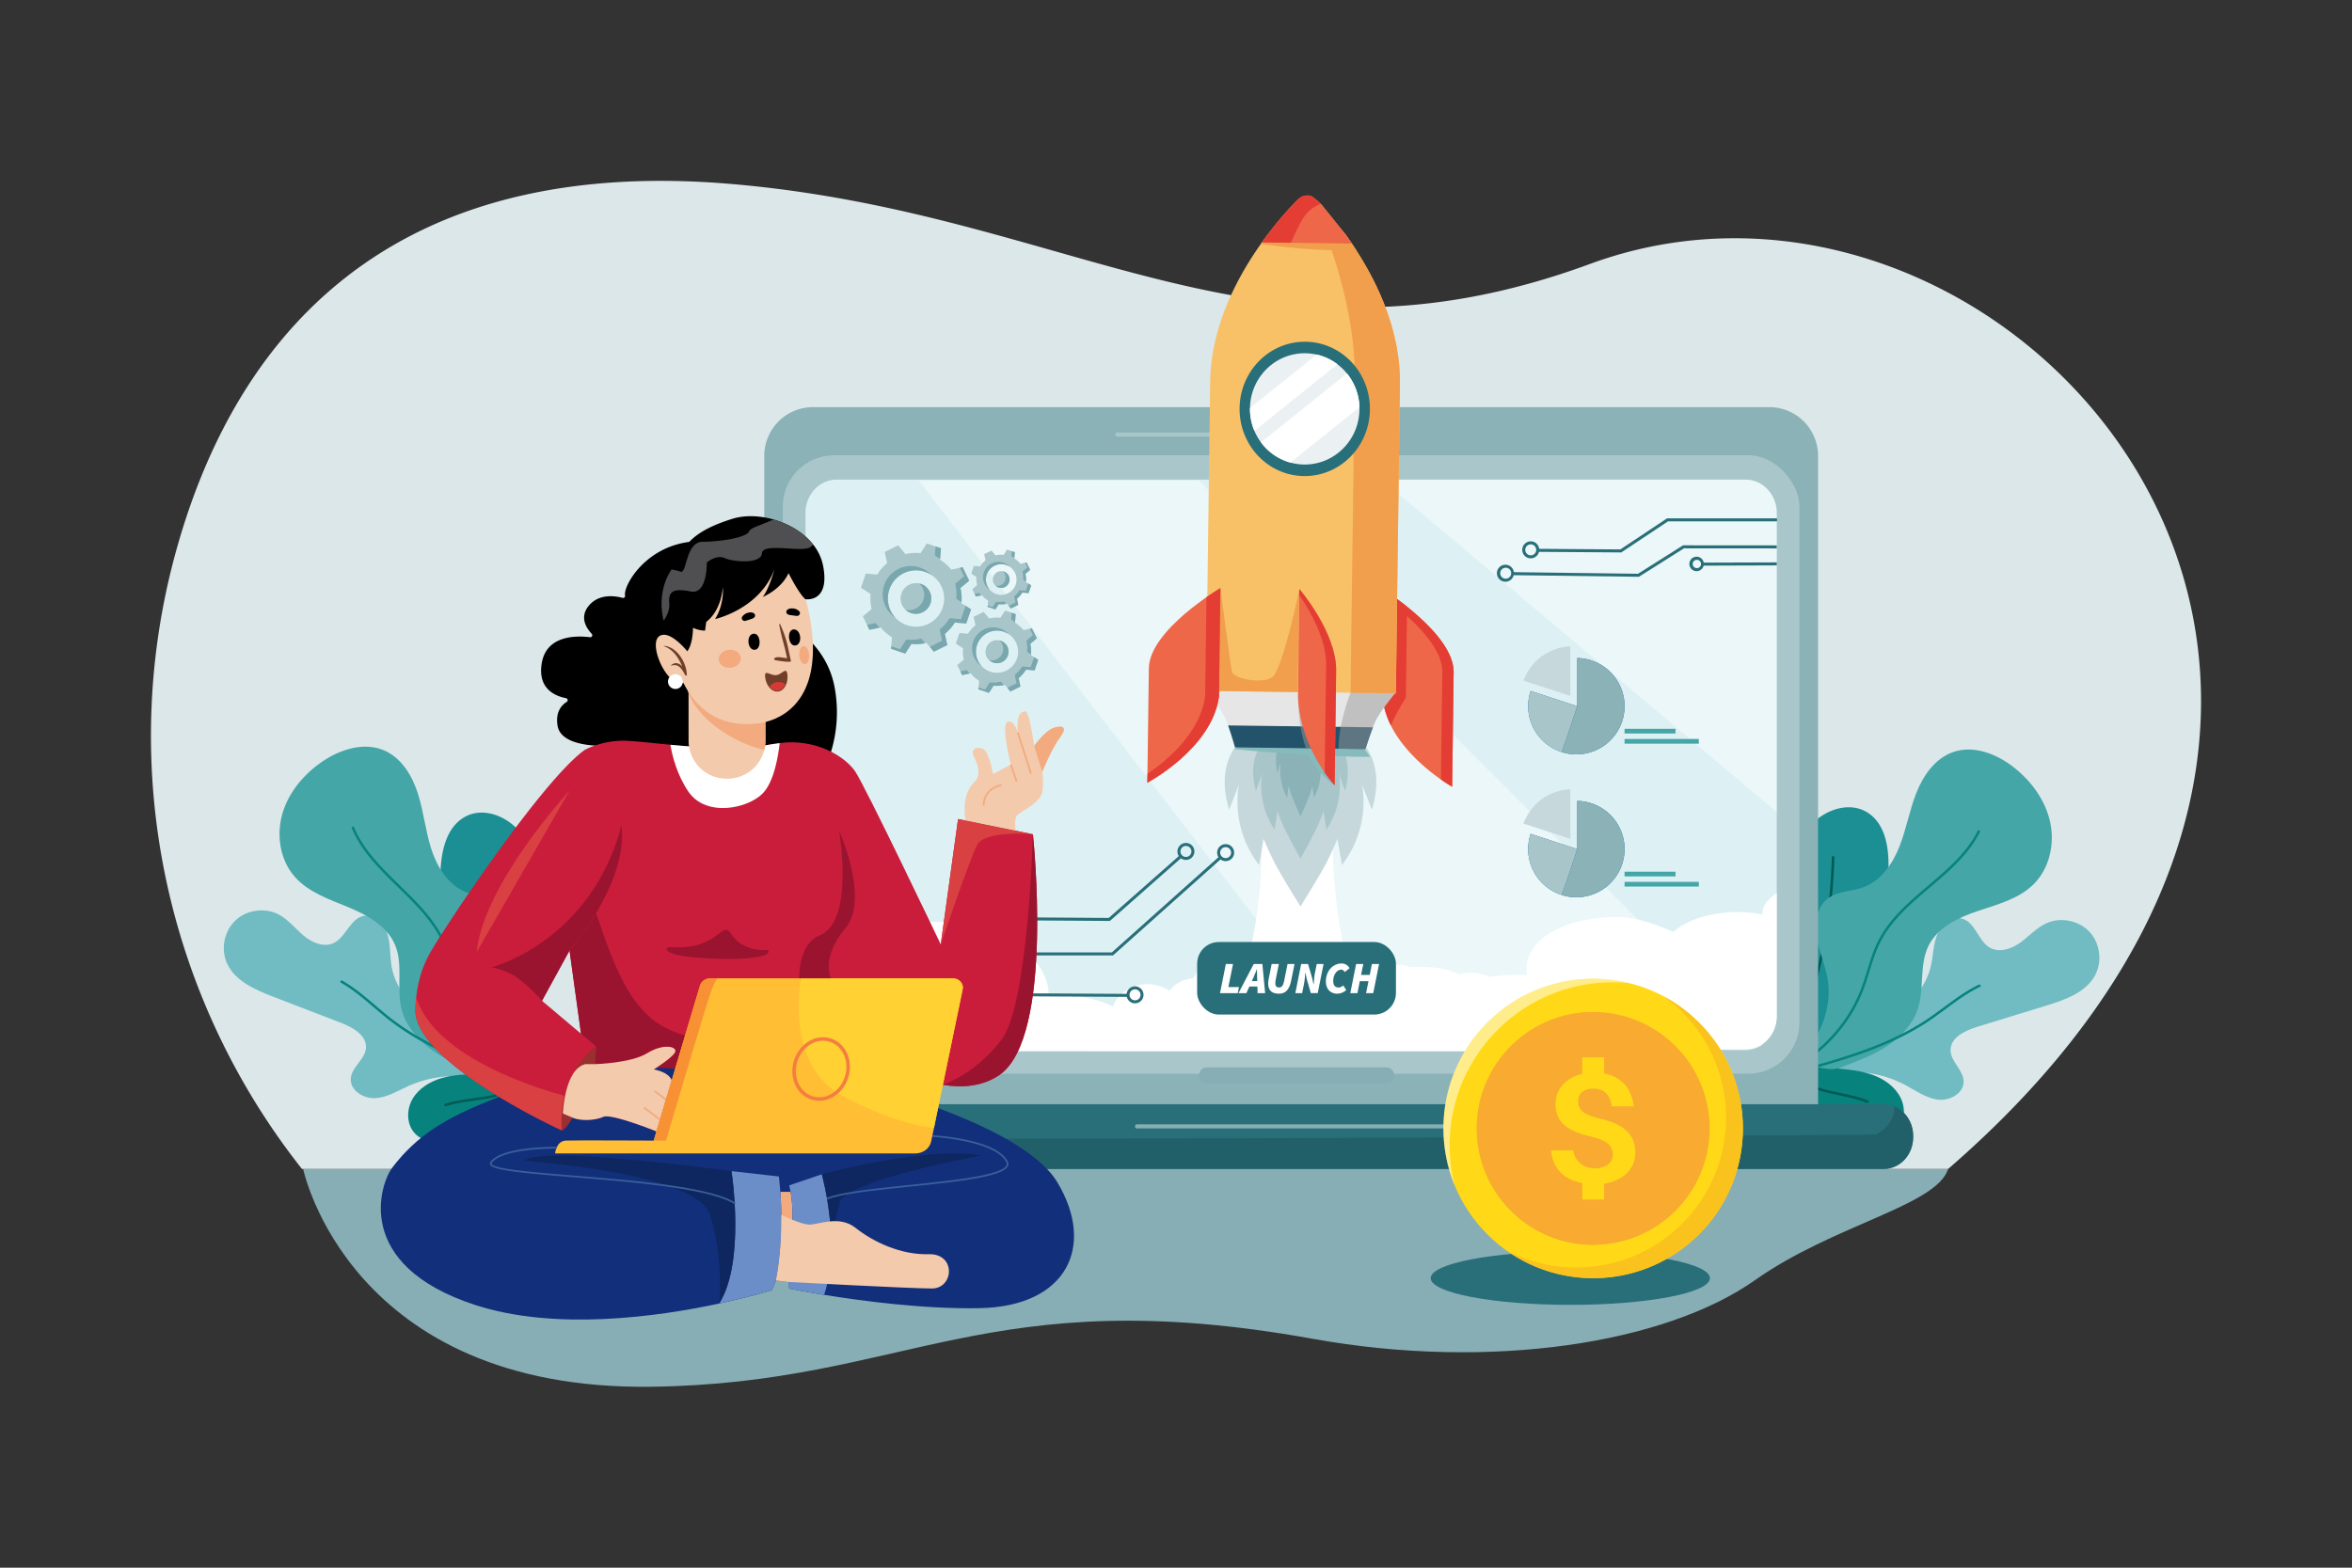 <svg xmlns="http://www.w3.org/2000/svg" viewBox="0 0 4680 3120"><rect x="0" y="0" width="4680" height="3120" fill="#333333" stroke="none"/><defs><style>.cls-1{isolation:isolate;}.cls-14,.cls-2{fill:#fff;}.cls-2{opacity:0;}.cls-3{fill:#87aeb4;}.cls-4{fill:#dbe7e9;}.cls-5{fill:#1b8f93;}.cls-6{fill:#005a56;}.cls-7{fill:#70bcc2;}.cls-8{fill:#44a6a7;}.cls-9{fill:#07827d;}.cls-10{fill:#8ab2b7;}.cls-11{fill:#a9c7ca;}.cls-12{fill:#ddf1f4;}.cls-13{opacity:0.4;}.cls-15{fill:#296f7a;}.cls-16{fill:#226069;}.cls-17{fill:#a8c5ca;}.cls-18{fill:#78a7ae;}.cls-19{fill:#005d9d;}.cls-20{fill:#c6d8dc;}.cls-21{fill:#ca1d3b;}.cls-22{fill:#9a142f;}.cls-23{fill:#122f7b;}.cls-24{fill:#f3aa7f;}.cls-25{fill:#6b8ec8;}.cls-26{fill:#0e2760;}.cls-27{fill:#39609a;}.cls-28{fill:#f3caac;}.cls-29{fill:#992f2f;}.cls-30{fill:#d94042;}.cls-31{fill:#ffbe34;}.cls-32{fill:#ffd132;}.cls-33{fill:#f79134;}.cls-34{fill:#f47d3f;}.cls-35{fill:#703e29;}.cls-36{fill:#4f4f51;}.cls-37{fill:#d73a36;}.cls-38{fill:#ffd917;}.cls-39,.cls-49{opacity:0.5;}.cls-39{mix-blend-mode:screen;}.cls-40,.cls-43,.cls-49{mix-blend-mode:multiply;}.cls-41{fill:#fac21d;}.cls-42{fill:#f8ab30;}.cls-43{opacity:0.7;}.cls-44{fill:#ee6749;}.cls-45{fill:#e43d34;}.cls-46{fill:#e6e6e6;}.cls-47{fill:#86bbbe;}.cls-48{fill:#23536a;}.cls-50{fill:#999;}.cls-51{fill:#f8c167;}.cls-52{fill:#f19f4d;}.cls-53{fill:#ebf1f3;}</style></defs><title>01</title><g class="cls-1"><g id="_01" data-name="01"><rect id="_01-2" data-name="01" class="cls-2" width="4680" height="3120"/><path class="cls-3" d="M3876.43,2326.38H603.2s91.17,441.78,694,433.51c507.91-7,664.26-212.59,1314.89-95.4,354.57,63.87,702.06,9,880.15-116.86C3649,2437,3853.06,2399.76,3876.43,2326.38Z"/><path class="cls-4" d="M3876.43,2326.38H600.79c-267.68-338.7-371-793-250.56-1229.27,107.7-390.06,390-791.84,1104.53-731C2141.85,424.71,2499.9,769.43,3163.9,525.26c229.84-84.52,473.11-59.66,681.15,41.17a963.83,963.83,0,0,1,94.11,52.28C4422.86,923.86,4645.9,1660.5,3876.43,2326.38Z"/><path class="cls-5" d="M3757.4,1735.91c2.16-43.78-4.05-94.73-40.91-118.45-41.56-26.74-100.54-.56-126.25,41.64s-27.21,94.31-28,143.72q-1.41,91.5-2.81,183-.67,44.17-1.36,88.35c-.33,21.46-8.83,64.09,3.79,81.91,29-10,59.78-60.41,77.68-85.39a637,637,0,0,0,61-105C3733.35,1894.34,3755,1814.68,3757.4,1735.91Z"/><path class="cls-6" d="M3554.28,2123.15a2.48,2.48,0,0,1-2.27-3.48,1097.55,1097.55,0,0,0,93-413.5,2.46,2.46,0,0,1,2.54-2.42,2.5,2.5,0,0,1,2.42,2.55,1102.52,1102.52,0,0,1-93.44,415.37A2.48,2.48,0,0,1,3554.28,2123.15Z"/><path class="cls-7" d="M3791,2159.33c21,11.21,41.05,26,64.64,29.09s51.89-12.21,51.54-36c-.34-22.76-25.67-39.32-26-62.08-.33-25.54,29.05-39.43,53.47-46.93l137.1-42.09c37.7-11.58,79.2-26.2,97.48-61.15,14.32-27.39,9.28-63.62-12-86.07s-57.15-29.45-85.28-16.65c-19.57,8.9-34.27,25.66-51.68,38.27s-41.26,21-60.13,10.7c-23.88-13.05-29.23-50.17-55.3-58-21-6.31-42.36,11.78-50.44,32.15s-7.62,43.08-12.9,64.36c-12.18,49.12-53.7,85.85-98.17,110s-93.56,39-137.87,63.46c-12.63,7-59.42,35-46.11,53.7,10.46,14.67,57.67-9.49,70-12.45C3683.28,2126.76,3742,2133.14,3791,2159.33Z"/><path class="cls-8" d="M3669,2122.08c30-11.5,60.22-23.13,86.93-40.92s50-42.52,60.05-73c13.47-40.77,2.43-87.81,21.55-126.25,18.29-36.77,59.23-55.85,98.17-68.89s80.78-23.85,110.12-52.59c31.94-31.28,43.08-80.31,33.64-124s-37.5-81.93-72.7-109.48c-34-26.61-79.6-44.42-120.37-30.22-35.4,12.32-59.22,46-73.06,80.85s-20.06,72.31-33.8,107.18-37.33,68.68-72.62,81.32c-22.88,8.19-49.55,7.14-69.11,21.56-22.42,16.52-27.81,48.33-23.51,75.85s16.25,53.31,21.53,80.65c14.24,73.72-27.05,154.53-95.13,186.2-.08,0,14.11,26.16,18.4,28.26,7.63,3.72,15.92-.71,23.21-3.28C3611.4,2145,3640.09,2133.14,3669,2122.08Z"/><path class="cls-9" d="M3536,2142.22a2.48,2.48,0,0,1-.91-4.79c76-29.7,138.72-92.91,167.89-169.07,4.64-12.12,8.56-24.79,12.36-37,6.13-19.8,12.46-40.29,22-59.16,22.55-44.41,61.58-77.56,99.32-109.61,37.59-31.93,76.47-64.94,98.48-108.87a2.48,2.48,0,1,1,4.43,2.23c-22.46,44.82-61.72,78.17-99.7,110.42-37.36,31.74-76,64.55-98.11,108.08-9.39,18.49-15.66,38.77-21.73,58.38-3.82,12.34-7.76,25.09-12.46,37.36-29.67,77.44-93.48,141.71-170.72,171.91A2.39,2.39,0,0,1,3536,2142.22Z"/><path class="cls-9" d="M3575.26,2135.63a2.48,2.48,0,0,1-.66-4.87c89.68-24.74,182.42-50.32,261.18-103.15,11.12-7.45,22.12-15.58,32.75-23.43,21.76-16.08,44.25-32.69,69.1-44.6a2.48,2.48,0,0,1,2.15,4.47c-24.43,11.71-46.73,28.18-68.3,44.12-10.68,7.89-21.72,16-32.93,23.57-79.43,53.27-172.57,79-262.63,103.8A2.56,2.56,0,0,1,3575.26,2135.63Z"/><path class="cls-9" d="M3654.43,2126.3c24.33,2.3,49,4.67,71.94,13s44.47,23.44,55.35,45.32,8.81,51-8.85,67.9c-16.23,15.53-41.75,17.8-63.3,11.44s-40.1-20-58.16-33.31l-65.24-48.24c-13-9.61-50.24-27.29-50.8-45.06C3533.92,2091.81,3634.91,2136.76,3654.43,2126.3Z"/><path class="cls-6" d="M3715.56,2194.88a2.44,2.44,0,0,1-.91-.17c-17.78-7-36.91-11.06-55.41-15-10.5-2.24-21.36-4.55-31.92-7.38-36.88-9.88-62.22-25.09-77.48-46.5a2.48,2.48,0,0,1,4-2.88c14.56,20.43,39,35,74.73,44.58,10.43,2.8,21.23,5.1,31.67,7.32,18.69,4,38,8.11,56.19,15.24a2.48,2.48,0,0,1-.91,4.79Z"/><path class="cls-5" d="M876.29,1740.93c.87-43.82,10.6-94.22,49-115.33,43.32-23.8,100.34,6.41,123.07,50.29s20.61,96,17.94,145.32L1056.44,2004l-4.77,88.23c-1.15,21.43,4.38,64.54-9.45,81.45-28.26-12-55.45-64.4-71.58-90.56a637.55,637.55,0,0,1-53.56-109C889.3,1900.65,873.21,1819.68,876.29,1740.93Z"/><path class="cls-6" d="M1052.26,2141.32a2.47,2.47,0,0,1-2.33-1.63,1102.17,1102.17,0,0,1-64.43-420.85,2.48,2.48,0,1,1,5,.21,1097.55,1097.55,0,0,0,64.15,419,2.49,2.49,0,0,1-1.49,3.18A2.53,2.53,0,0,1,1052.26,2141.32Z"/><path class="cls-7" d="M813.45,2161c-21.71,9.73-42.76,23.12-66.51,24.54S696,2169.77,698,2146.07c1.92-22.68,28.33-37.45,30.2-60.13,2.1-25.46-26.25-41.35-50.09-50.52l-133.85-51.5c-36.81-14.16-77.2-31.62-93-67.75-12.39-28.32-4.85-64.11,17.9-85s59.05-25.43,86.23-10.71c18.9,10.24,32.41,28,48.91,41.76S644,1886,663.54,1877c24.74-11.36,32.64-48,59.19-54,21.39-4.84,41.44,14.69,48.09,35.57s4.62,43.51,8.41,65.1c8.76,49.85,47.63,89.36,90.32,116.55s90.63,45.38,133.14,72.85c12.11,7.84,56.86,39,42.27,56.77-11.44,13.91-56.87-13.46-69-17.27C923.16,2136,864.12,2138.28,813.45,2161Z"/><path class="cls-8" d="M937.77,2132.3c-29.11-13.54-58.48-27.24-83.9-46.84s-46.91-45.88-54.84-77c-10.62-41.6,3.66-87.76-12.75-127.44-15.7-38-55.22-59.82-93.17-75.53s-78.93-29.38-106.21-60.08c-29.69-33.42-37.41-83.11-25-126S605,1540.25,642,1515.2c35.76-24.18,82.5-38.79,122.18-21.81,34.46,14.75,55.89,50,67.28,85.73s15,73.52,26.29,109.26,32.49,71.1,66.82,86.15c22.25,9.76,48.93,10.55,67.45,26.3,21.22,18,24.39,50.14,18.19,77.29s-19.9,52.06-27.06,79c-19.31,72.55,16.28,156,82,192.34.08.05-15.89,25.13-20.32,26.92-7.87,3.18-15.83-1.81-22.92-4.88C993.59,2159.18,965.79,2145.34,937.77,2132.3Z"/><path class="cls-9" d="M1069.18,2161.62a2.48,2.48,0,0,1-1.06-.24c-75-35.48-134.17-104-158.39-183.33-3.84-12.57-6.9-25.56-9.85-38.13-4.69-20-9.55-40.65-17.63-59.75-19-45-55.31-80.37-90.39-114.61-35.65-34.81-72.51-70.8-91.81-117.07a2.48,2.48,0,1,1,4.58-1.91c18.91,45.34,55.4,81,90.7,115.43s72.06,70.35,91.49,116.23c8.25,19.48,13.15,40.36,17.89,60.54,2.94,12.49,6,25.41,9.76,37.82,23.83,78,82.06,145.4,155.77,180.29a2.48,2.48,0,0,1-1.06,4.73Z"/><path class="cls-9" d="M1030.47,2152.32a2.36,2.36,0,0,1-.82-.14c-88.13-31-179.26-63.11-254.81-121.75-10.66-8.28-21.11-17.18-31.22-25.8-20.41-17.39-41.52-35.37-65.08-48.74a2.48,2.48,0,1,1,2.45-4.31c24,13.6,45.26,31.74,65.85,49.28,10.06,8.57,20.47,17.44,31,25.65,74.92,58.15,165.66,90.09,253.42,121a2.48,2.48,0,0,1-.83,4.82Z"/><path class="cls-9" d="M952,2137.52c-24.43.61-49.17,1.26-72.66,8s-46,20.29-58.36,41.37-12.32,50.28,4.12,68.35c15.12,16.62,40.42,20.65,62.35,15.8s41.39-17.13,60.34-29.2l68.42-43.61c13.64-8.68,52-23.74,53.81-41.43C1074.58,2111.46,970.71,2149.31,952,2137.52Z"/><path class="cls-6" d="M886.4,2201.71a2.48,2.48,0,0,1-.74-4.85c18.61-5.86,38.18-8.63,57.11-11.31,10.57-1.49,21.5-3,32.1-5.11,36.29-7.07,61.69-19.92,77.63-39.3a2.49,2.49,0,1,1,3.84,3.16c-16.71,20.3-43,33.72-80.52,41-10.73,2.09-21.72,3.64-32.36,5.15-18.72,2.65-38.09,5.39-56.31,11.12A2.45,2.45,0,0,1,886.4,2201.71Z"/><path class="cls-10" d="M3617.61,2217H1520.79V907.28a97,97,0,0,1,97-97H3520.57a97,97,0,0,1,97,97Z"/><rect class="cls-11" x="1557.59" y="906.07" width="2022.92" height="1230.9" rx="102.08"/><path class="cls-12" d="M3535.35,1021.15V2021.88c0,23.06-10.91,43.38-27.49,55.31a58.51,58.51,0,0,1-34.38,11.22H1664.62c-34.18,0-61.87-29.8-61.87-66.53V1021.15c0-36.73,27.69-66.53,61.87-66.53H3473.48C3507.65,954.62,3535.35,984.42,3535.35,1021.15Z"/><g class="cls-13"><path class="cls-14" d="M3535.35,1021.16v595L2749.16,954.63h724.32C3507.65,954.63,3535.35,984.42,3535.35,1021.16Z"/></g><g class="cls-13"><path class="cls-14" d="M3507.87,2079a58.56,58.56,0,0,1-34.39,11.22H2700.3L1828.21,956.41h557.43Z"/></g><path class="cls-15" d="M3806.72,2260.54v2.93c0,34.75-26.2,62.91-58.51,62.91H1411.52c-32.31,0-58.51-28.16-58.51-62.91v-2.93c0-34.74,26.2-62.9,58.51-62.9H3748.21a54.67,54.67,0,0,1,20.78,4.08C3791,2210.73,3806.72,2233.67,3806.72,2260.54Z"/><path class="cls-11" d="M2733.15,868.89H2222.82a4.07,4.07,0,0,1,0-8.12h510.33a4.07,4.07,0,0,1,0,8.12Z"/><path class="cls-3" d="M2876.17,2245.83h-614a4.07,4.07,0,0,1,0-8.12h614a4.07,4.07,0,0,1,0,8.12Z"/><path class="cls-3" d="M2759.15,2156.44H2400.58c-8.25,0-14.94-7.19-14.94-16.07h0c0-8.87,6.69-16.06,14.94-16.06h358.57c8.25,0,14.94,7.19,14.94,16.06h0C2774.09,2149.25,2767.4,2156.44,2759.15,2156.44Z"/><path class="cls-16" d="M3806.72,2260.54v2.93c0,34.75-26.2,62.91-58.51,62.91H1411.52c-32.31,0-58.51-28.16-58.51-62.91v-2.93c0-34.74,26.2-62.9,58.51-62.9h27.26c-12.78,23.74-19.79,50.73,6.27,60.31,50.19,18.47,2288.17,0,2288.17,0s39-19.78,35.77-56.23C3791,2210.73,3806.72,2233.67,3806.72,2260.54Z"/><path class="cls-14" d="M3535.35,1777.48v244.4c0,23.06-10.91,43.38-27.49,55.31a58.51,58.51,0,0,1-34.38,11.22h-313.9l17.19,3.8H1999.68l17.2-3.8H1664.62c-34.18,0-61.87-29.8-61.87-66.53V1920.07A473,473,0,0,1,1655,1932.2c31.41-57,113.19-97.53,209.09-97.53,121.66,0,220.33,65.18,223,146.28,6-.35,12-.56,18.23-.56,41.92,0,80.15,8.52,109.1,22.5,10.37-25.78,37.26-44.15,68.84-44.15a77.35,77.35,0,0,1,43.78,13.35c10.22-14.12,27.16-23.76,46.61-25,16.57-27.15,51.48-59,116.93-69.47,13.41-62.14,18.74-127.8,20.42-182.93.32-10.65.51-20.92.6-30.68.22-25-.25-46.68-.86-63.5-.67-18.51-1.52-31-1.85-35.35H2654.2c-.32,4.31-1.17,16.84-1.84,35.35-.19,5.11-.37,10.69-.51,16.66l-.06,2.59c0,1.74-.07,3.52-.11,5.33q-.07,4-.13,8.33c-.15,12.35-.16,26,.07,40.57q.15,10.07.48,20.7c1.73,57,7.37,125.18,21.79,189.14a71.35,71.35,0,0,1,7.58-2.63,77.43,77.43,0,0,1,21.49-3c31.28,0,57.88,18.38,67.82,44a50.76,50.76,0,0,1,34,2c41.37-.94,77.3,2.06,98.34,15.37a82.62,82.62,0,0,1,24.37-3.64,81.72,81.72,0,0,1,36,8.24,378.09,378.09,0,0,1,56.68-4.21c6.2,0,12.27.18,18.41.48a49.19,49.19,0,0,1-1.19-10.78c0-63.84,80.13-104.5,180.13-104.5,42,0,81.58,17,112.35,29.63,35-32.66,112.54-48.49,177.42-34.39C3505.3,1805.16,3516.87,1789.67,3535.35,1777.48Z"/><path class="cls-17" d="M1922.64,1240.89l9.61-28.28L1913,1200.33a90.45,90.45,0,0,0-2-30l17.45-14.67-13.2-26.79-22.27,4.9a90.09,90.09,0,0,0-22.6-19.83l2-22.72-28.29-9.61-12.27,19.21a90.44,90.44,0,0,0-30,2l-14.67-17.46-26.8,13.21,4.91,22.27a90.33,90.33,0,0,0-19.84,22.6l-22.71-2-9.61,28.29,19.21,12.27a89.91,89.91,0,0,0,2,30l-17.46,14.67,13.21,26.8,22.26-4.91a90.5,90.5,0,0,0,22.6,19.84l-2,22.71,28.28,9.61,12.28-19.21a90.47,90.47,0,0,0,30-2L1858.2,1297l26.79-13.21-4.9-22.26a90.14,90.14,0,0,0,19.83-22.61Zm-118,3.32a56,56,0,1,1,71.09-35A56,56,0,0,1,1804.66,1244.21Z"/><path class="cls-18" d="M1769.64,1173.13a55.81,55.81,0,0,1,83.64-28.85,56,56,0,1,0-71.52,85.14A56,56,0,0,1,1769.64,1173.13Z"/><path class="cls-18" d="M1918.19,1147l-17.45,14.68a90.11,90.11,0,0,1,2,30l10.46,6.68a90.17,90.17,0,0,0-2.07-28.07l17.45-14.67-13.2-26.79-5.5,1.21Z"/><path class="cls-18" d="M1921.35,1205.64l-9.06,26.63-22.71-2a90.34,90.34,0,0,1-19.83,22.61l4.9,22.26L1850,1287.3l8.16,9.7,26.79-13.21-4.9-22.26a90.14,90.14,0,0,0,19.83-22.61l22.72,2,9.61-28.28Z"/><path class="cls-18" d="M1833.18,1270.92a89.87,89.87,0,0,1-30,2l-12.28,19.21-17.51-5.95-.43,5,28.28,9.61,12.28-19.21a90.18,90.18,0,0,0,27.34-1.44Z"/><path class="cls-18" d="M1742,1239.93l-16.77,3.7,4.85,9.83,20.57-4.54A89.48,89.48,0,0,1,1742,1239.93Z"/><path class="cls-18" d="M1860.12,1105.31a89.35,89.35,0,0,1,10.42,7.71l1.89-21.81-10.77-3.66Z"/><path class="cls-17" d="M1853.09,1195.15a30.66,30.66,0,1,1-17.33-31.71A30.66,30.66,0,0,1,1853.09,1195.15Z"/><path class="cls-18" d="M1838.05,1164.61a32,32,0,0,0-9.13-3.4,30.57,30.57,0,0,1-26.82,52.58,29.17,29.17,0,0,0,5.24,3.91,30.67,30.67,0,0,0,30.71-53.09Z"/><path class="cls-17" d="M2046.63,1180.44l5.23-15.39-10.45-6.68a49,49,0,0,0-1.07-16.33l9.5-8-7.19-14.58-12.11,2.67a49.06,49.06,0,0,0-12.3-10.79l1.07-12.36-15.39-5.23-6.68,10.45a48.93,48.93,0,0,0-16.32,1.07l-8-9.5-14.58,7.18,2.67,12.12a49.06,49.06,0,0,0-10.79,12.3l-12.36-1.07-5.23,15.39,10.45,6.68a49,49,0,0,0,1.07,16.32l-9.5,8,7.19,14.58,12.11-2.67a49.06,49.06,0,0,0,12.3,10.79l-1.07,12.36,15.39,5.23,6.68-10.45a49.27,49.27,0,0,0,16.33-1.07l8,9.5,14.58-7.19-2.67-12.11a49.06,49.06,0,0,0,10.79-12.3Zm-64.19,1.81a30.49,30.49,0,1,1,38.68-19.06A30.5,30.5,0,0,1,1982.44,1182.25Z"/><path class="cls-18" d="M1963.38,1143.57a30.5,30.5,0,0,1,38.68-19.06,30.85,30.85,0,0,1,6.84,3.36A30.48,30.48,0,1,0,1970,1174.2,30.48,30.48,0,0,1,1963.38,1143.57Z"/><path class="cls-18" d="M2044.21,1129.37l-9.5,8a49,49,0,0,1,1.07,16.33l5.69,3.64a49.08,49.08,0,0,0-1.13-15.28l9.5-8-7.19-14.58-3,.66Z"/><path class="cls-18" d="M2045.93,1161.26l-4.93,14.49-12.36-1.07a49.06,49.06,0,0,1-10.79,12.3l2.67,12.11-13.39,6.6,4.44,5.28,14.58-7.19-2.67-12.11a49.06,49.06,0,0,0,10.79-12.3l12.36,1.07,5.23-15.39Z"/><path class="cls-18" d="M1998,1196.78a49.27,49.27,0,0,1-16.33,1.07L1975,1208.3l-9.53-3.24-.23,2.7,15.39,5.23,6.68-10.45a49.24,49.24,0,0,0,14.87-.79Z"/><path class="cls-18" d="M1948.33,1179.92l-9.12,2,2.64,5.35,11.19-2.47A50.53,50.53,0,0,1,1948.33,1179.92Z"/><path class="cls-18" d="M2012.61,1106.67a48.27,48.27,0,0,1,5.67,4.19l1-11.86-5.86-2Z"/><path class="cls-17" d="M2009,1153.27a16.76,16.76,0,0,1-27,13.3,16.2,16.2,0,0,1-6.45-13.08,16.75,16.75,0,0,1,27-13.3A16.18,16.18,0,0,1,2009,1153.27Z"/><path class="cls-18" d="M2000.6,1138.94a16.82,16.82,0,0,0-5-1.85,16.63,16.63,0,0,1-14.59,28.61,15.75,15.75,0,0,0,2.85,2.12,16.68,16.68,0,1,0,16.7-28.88Z"/><path class="cls-17" d="M2058.67,1334.21l7.19-21.16-14.38-9.19a67.68,67.68,0,0,0-1.46-22.45l13.06-11-9.88-20-16.66,3.67a67.38,67.38,0,0,0-16.92-14.84l1.48-17-21.17-7.19-9.19,14.37a67.44,67.44,0,0,0-22.45,1.47l-11-13.06-20,9.88,3.67,16.66a67.53,67.53,0,0,0-14.84,16.91l-17-1.47-7.19,21.16,14.37,9.19a67.76,67.76,0,0,0,1.47,22.46l-13.06,11,9.88,20.06,16.66-3.67a67.73,67.73,0,0,0,16.91,14.84l-1.47,17,21.17,7.19,9.18-14.38a67.76,67.76,0,0,0,22.46-1.46l11,13.06,20-9.88-3.67-16.67a67.56,67.56,0,0,0,14.84-16.91Zm-88.28,2.49a41.93,41.93,0,1,1,53.19-26.21A41.93,41.93,0,0,1,1970.39,1336.7Z"/><path class="cls-18" d="M1944.18,1283.51a41.92,41.92,0,0,1,53.19-26.21,41.5,41.5,0,0,1,9.4,4.62,41.91,41.91,0,1,0-53.52,63.71A41.91,41.91,0,0,1,1944.18,1283.51Z"/><path class="cls-18" d="M2055.34,1264l-13.06,11a67.68,67.68,0,0,1,1.46,22.45l7.83,5a67.57,67.57,0,0,0-1.55-21l13.06-11-9.88-20-4.12.9Z"/><path class="cls-18" d="M2057.7,1307.83l-6.77,19.94-17-1.48a67.56,67.56,0,0,1-14.84,16.91l3.67,16.67-18.41,9.07,6.1,7.26,20-9.88-3.67-16.67a67.56,67.56,0,0,0,14.84-16.91l17,1.47,7.19-21.16Z"/><path class="cls-18" d="M1991.73,1356.69a67.76,67.76,0,0,1-22.46,1.46l-9.18,14.38-13.11-4.45-.32,3.71,21.17,7.19,9.18-14.38a67.56,67.56,0,0,0,20.46-1.08Z"/><path class="cls-18" d="M1923.48,1333.5l-12.55,2.76,3.63,7.35,15.4-3.39A68.44,68.44,0,0,1,1923.48,1333.5Z"/><path class="cls-18" d="M2011.88,1232.76a65.5,65.5,0,0,1,7.8,5.77l1.42-16.32-8.07-2.74Z"/><path class="cls-17" d="M2006.83,1294.8c1.21,21.19-22.19,32.86-38.36,19.33a21.39,21.39,0,0,1-7.55-14.93c-1.21-21.19,22.2-32.87,38.36-19.34A21.31,21.31,0,0,1,2006.83,1294.8Z"/><path class="cls-18" d="M1995.37,1277.14a23.38,23.38,0,0,0-6.83-2.55,22.88,22.88,0,0,1-20.07,39.35,22.07,22.07,0,0,0,3.92,2.92,22.94,22.94,0,1,0,23-39.72Z"/><rect class="cls-8" x="3232.55" y="1450.43" width="101.39" height="9.37"/><rect class="cls-8" x="3232.55" y="1470.68" width="147.76" height="9.37"/><path class="cls-19" d="M3232.55,1405.5a95.89,95.89,0,1,1-186.85-30.43l92.8,30.43v-95.87A95.88,95.88,0,0,1,3232.55,1405.5Z"/><path class="cls-17" d="M3138.5,1405.5l-.19.56c0,.11-.07.23-.12.36-2.65,8-21.83,65.48-30.56,90.5a96,96,0,0,1-61.93-121.85Z"/><path class="cls-20" d="M3031.09,1354.55l93.52,30.55v-98.84S3059.1,1285.34,3031.09,1354.55Z"/><path class="cls-10" d="M3232.55,1405.5a96,96,0,0,1-124.92,91.42l30.56-90.5.12-.36.19-.56v-95.87A95.88,95.88,0,0,1,3232.55,1405.5Z"/><rect class="cls-8" x="3232.55" y="1734.83" width="101.39" height="9.37"/><rect class="cls-8" x="3232.55" y="1755.08" width="147.76" height="9.37"/><path class="cls-19" d="M3232.55,1689.9a95.89,95.89,0,1,1-186.85-30.44l92.8,30.44V1594A95.88,95.88,0,0,1,3232.55,1689.9Z"/><path class="cls-17" d="M3138.5,1689.9l-.19.56c0,.1-.07.22-.12.36-2.65,8-21.83,65.48-30.56,90.49a96,96,0,0,1-61.93-121.85Z"/><path class="cls-20" d="M3031.09,1639l93.52,30.55v-98.84S3059.1,1569.73,3031.09,1639Z"/><path class="cls-10" d="M3232.55,1689.9a95.94,95.94,0,0,1-124.92,91.41l30.56-90.49.12-.36.19-.56V1594A95.88,95.88,0,0,1,3232.55,1689.9Z"/><rect class="cls-15" x="2382.07" y="1874.79" width="395.59" height="144.4" rx="43.14"/><path class="cls-14" d="M2439.2,1918.53h14.27l-9.27,46h21.05l-2.32,12H2427.6Z"/><path class="cls-14" d="M2494.68,1918.53h17.13l5.53,58h-15l-.89-30.69c-.18-5.53-.36-10.7-.36-16.59h-.35c-2.32,5.71-4.28,11.06-6.78,16.59l-13.92,30.69h-15.7Zm-12.13,34.07h26.94l-2.5,10.71h-26.94Z"/><path class="cls-14" d="M2530.36,1918.53h14.27l-6.24,31.22a43.46,43.46,0,0,0-.72,6.6c0,5.89,1.79,8.92,7.68,8.92,5.17,0,8-3.93,10-13.92l6.6-32.82h13.91l-6.6,32.47c-3.57,18.19-11.06,26.58-24.26,26.58-14.45,0-21.59-6.6-21.59-20.88a68.08,68.08,0,0,1,1.25-9.81Z"/><path class="cls-14" d="M2589.05,1918.53h13.74l8,27.47,2.85,13h.36c.53-6.24.89-15,2.32-21.94l3.74-18.55h13.56l-11.6,58h-13.73l-8-27.48-2.68-13h-.35c-.54,6.6-1.07,14.81-2.5,21.77l-3.75,18.73h-13.56Z"/><path class="cls-14" d="M2638.28,1953c0-20.7,14.1-35.5,31.23-35.5a17.68,17.68,0,0,1,15.87,9.45l-9.63,7.49c-2.14-3.21-4.28-4.63-7-4.63-8.38,0-15.88,9.81-15.88,22.3,0,8.38,3.22,13.2,11.07,13.2,3,0,6.24-1.79,8.92-4.1l5.88,9.09a26.75,26.75,0,0,1-17.84,7.32C2647.38,1977.58,2638.28,1968.66,2638.28,1953Z"/><path class="cls-14" d="M2698.4,1918.53h14.28l-4.46,21.76h17.3l4.28-21.76h14.27l-11.59,58h-14.27l4.81-23.73h-17.3l-4.64,23.73h-14.27Z"/><polygon class="cls-15" points="3261.03 1147.91 3007.83 1144.65 3007.91 1138.65 3259.33 1141.89 3348.93 1085.31 3535.35 1085.45 3535.35 1091.45 3350.66 1091.31 3261.03 1147.91"/><path class="cls-15" d="M2996.07,1157.71c-.39,0-.79,0-1.19,0a16.91,16.91,0,1,1,1.19,0Zm0-27.83a10.92,10.92,0,1,0,8.24,3.75A10.87,10.87,0,0,0,2996,1129.88Z"/><path class="cls-15" d="M3045.85,1111.19a16.91,16.91,0,1,1,11.09-4.15A16.87,16.87,0,0,1,3045.85,1111.19Zm0-27.82a10.92,10.92,0,1,0,8.25,3.75h0a10.82,10.82,0,0,0-7.48-3.72C3046.34,1083.38,3046.08,1083.37,3045.82,1083.37Z"/><polygon class="cls-15" points="3225.96 1099.45 3058.95 1098.26 3058.99 1092.26 3224.17 1093.44 3317.16 1031.59 3535.9 1031.59 3535.9 1037.59 3318.98 1037.59 3225.96 1099.45"/><rect class="cls-15" x="3385.58" y="1119.7" width="149.78" height="6" transform="translate(-3.64 11.27) rotate(-0.19)"/><path class="cls-15" d="M3376.4,1136.74c-.34,0-.68,0-1,0a14.41,14.41,0,1,1,1,0Zm0-22.57a8.3,8.3,0,0,0-8.25,7.71,8.28,8.28,0,1,0,14.52-4.86h0a8.2,8.2,0,0,0-5.67-2.83Z"/><polygon class="cls-15" points="1939.95 1991.54 1936.01 1987.02 2040.99 1895.5 2212.32 1895.5 2428.21 1702.67 2432.21 1707.15 2214.61 1901.5 2043.24 1901.5 1939.95 1991.54"/><polygon class="cls-15" points="1939.96 1910.89 1936 1906.38 2027.94 1825.66 2206.21 1826.84 2348.75 1700.99 2352.72 1705.49 2208.47 1832.85 2030.18 1831.67 1939.96 1910.89"/><rect class="cls-15" x="2132.55" y="1870.73" width="6" height="219.66" transform="translate(142.54 4104.51) rotate(-89.67)"/><path class="cls-15" d="M2438.78,1713.81a16.9,16.9,0,1,1,11.09-4.15A16.87,16.87,0,0,1,2438.78,1713.81Zm0-27.82a10.91,10.91,0,1,0,8.24,3.75A10.85,10.85,0,0,0,2438.76,1686Z"/><path class="cls-15" d="M2359.75,1711.45a16.9,16.9,0,1,1,11.1-4.15A16.92,16.92,0,0,1,2359.75,1711.45Zm0-27.82a10.91,10.91,0,1,0,8.24,3.75h0A10.89,10.89,0,0,0,2359.74,1683.63Z"/><path class="cls-15" d="M2258.46,1996.83a16.9,16.9,0,1,1,11.1-4.15A16.9,16.9,0,0,1,2258.46,1996.83Zm0-27.82a10.77,10.77,0,0,0-7.14,2.68,10.91,10.91,0,1,0,14.33,16.46,10.9,10.9,0,0,0,1.06-15.39h0a10.83,10.83,0,0,0-7.47-3.73Z"/><path d="M1428.65,1080.06c-128.75-21.89-189.36,83.12-184.93,105.18a4,4,0,0,1-5.06,4.63c-14.78-4-47.43-9-67.67,16.37-17.87,22.39-4.52,43.52,6.37,55.12a4.06,4.06,0,0,1-3.39,6.87c-27.17-3.43-86.22-4.25-95.88,51.06-9,51.59,26.89,66.13,48.18,70.23a4,4,0,0,1,1.35,7.4c-10.62,6.74-22.93,20.66-18,48.15,7.8,43.07,92.25,39.55,102.12,39,.63,0-31.15,48.28,20.22,76.06s150.12-69.22,150.12-69.22c-5.51-74.25,258.26,38.58,258.26,38.58s38.34-69.36,20-163.44c-20-102.73-120-138.75-120-138.75l-75.19-109.41C1497.23,1113.16,1430.17,1080.32,1428.65,1080.06Z"/><path class="cls-14" d="M1567.77,1914.84a1.1,1.1,0,0,0,0-2.19,1.1,1.1,0,0,0,0,2.19Z"/><path class="cls-21" d="M1133.23,1891.61l31.27,226.22,495.2,38.65L1654,2027l0,0c23.42,37.15,125.12,115.75,222.14,131.93h0c39.9,6.66,79,2.76,111.54-18.93,111.66-74.44,67.54-479.75,67.54-479.75h0L1906.35,1630l-34.45,249.49v0s-151.07-317-170.78-345c-21-29.8-78.23-64.92-149.73-55.67-9.08,1.18-18.5,2.65-28.28,4.47-53.26,9.83-128.29,4.67-189.17-1.1-38.41-3.63-71.18-7.52-89.31-8-46.87-1.39-81.43,18.35-81.43,18.35L1146,1722Z"/><path class="cls-22" d="M1133.23,1891.61l31.27,226.22,495.2,38.65L1654,2027s-233,93.29-351.43,5c-90.17-67.25-110.68-237.51-156.6-310Z"/><path class="cls-23" d="M945.09,2597c160.07,52.3,364.23,23.42,485.83-2.67h0c63.84-13.69,104.92-26.62,104.92-26.62l8.14-19.53,13.45,1.69,12.59,1.57v13s27,5.59,69.85,12.53c75,12.2,198.45,28.6,309.34,26.52,174.14-3.25,231.09-123.68,154.61-250.61S1659.11,2143,1659.11,2143l-494.6-25.22L991.18,2183.9c-105.85,40.28-162.34,76.84-210.46,139.65C756.56,2355.09,701,2517.22,945.09,2597Z"/><path class="cls-24" d="M1544,2548.13l26,3.26s6.89-68.16,7-123.68c.07-22.42-1-42.77-4-55.74h-20.27s1.56,18.26,1.86,45.78h0C1555,2452.49,1553.35,2502,1544,2548.13Z"/><path class="cls-25" d="M1430.92,2594.28c63.84-13.69,104.92-26.62,104.92-26.62l8.14-19.53c9.37-46.17,11-95.64,10.64-130.38h0c-.3-27.52-1.86-45.78-1.86-45.78l-2.94-30.55-94.35-10.67S1483.86,2511.31,1430.92,2594.28Z"/><path class="cls-25" d="M1570,2551.39v13s27,5.59,69.85,12.53c34.28-102.31-4.66-239.87-4.66-239.87l-64.7,22L1573,2372c3,13,4.08,33.32,4,55.74C1576.91,2483.23,1570,2551.39,1570,2551.39Z"/><path class="cls-26" d="M1635.21,2337.07s18.36,64.86,18.77,138.63h0a0,0,0,0,1,0,0s5.93-35.87,16.18-81.15,282.73-94.81,282.73-94.81C1842.71,2280.11,1635.21,2337.07,1635.21,2337.07Z"/><path class="cls-27" d="M1646.32,2387.23l-1.29-3.11c27.92-11.58,94.21-18.48,164.4-25.8,85.49-8.9,182.4-19,192.87-38.6a7.13,7.13,0,0,0-.19-7.11c-22.72-43.05-145.92-50-147.16-50.05l.18-3.36a487.84,487.84,0,0,1,65.75,8.85c45.91,9.65,74.24,24.11,84.21,43a10.4,10.4,0,0,1,.18,10.27c-11.31,21.19-100.78,30.51-195.49,40.38C1739.84,2369,1673.78,2375.84,1646.32,2387.23Z"/><path class="cls-26" d="M1043,2310.39s342.33,22.72,369.75,107.36,18.16,176.53,18.16,176.53h0c52.41-82.16,25.1-260,24.57-263.47,0,0,0,0,0,0a0,0,0,0,1,0,0S1073.49,2277.89,1043,2310.39Z"/><path class="cls-28" d="M1920.89,1633l100.15,20.4s-3.68-22.58,2.42-30.34,47.09-24.93,50.42-47.1a133,133,0,0,0,0-39.9s18.84-46.54,35.45-68.7,2.77-24.38-13.84-18.29-37.68,35.46-37.68,35.46-9.43-69.26-17.74-68.71-17.73,4.44-15,42.11c0,0-7.2-27.14-20.49-21.05s6.64,84.78,6.64,84.78l-35.46,18.84s-7.21-48.76-23.27-51.53-20.5,6.64-14.41,17.73,15.52,34.91,1.11,49.32S1915.86,1590.84,1920.89,1633Z"/><path class="cls-24" d="M2049.8,1540.25c-.48-2.21-16-50.14-26.34-81.81l3.31-1.08c26.49,81.22,26.49,82.26,26.49,82.6h-1.75Z"/><rect class="cls-24" x="2015.29" y="1520.66" width="3.49" height="35.72" transform="translate(-388.89 734.15) rotate(-18.85)"/><path class="cls-24" d="M1959,1603.31l-3.49-.07c.76-37.51,36.87-42.51,37.24-42.55l.44,3.46C1991.84,1564.32,1959.72,1568.85,1959,1603.31Z"/><path class="cls-24" d="M2057.81,1484.49l16.07,51.53s18.84-46.54,35.45-68.7,2.77-24.38-13.84-18.29S2057.81,1484.49,2057.81,1484.49Z"/><path class="cls-21" d="M827,2018.77c15.34,105.24,290.86,230.93,290.86,230.93,9.5-3.65,21.2-25.57,21.2-25.57a45.42,45.42,0,0,0,4.28,1.65c16.58,5.37,42.37,3.58,57.11-3.11,16.08-7.31,105.75,29,105.75,29L1336.6,2150c-7.31-17.54-35.9-21.5-35.9-21.5s40.82-25.64,43-35.87-24.12-16.08-56.28,3.65-103,21.59-103,21.59l.62-15.13.84-20.35-107.42-90.61h0l54.81-100.12s108.16-122.78,104.51-235.32q-.24-7.42-.86-14.49c-8.89-102.46-73.69-149.21-73.69-149.21-82.57,59.19-274.05,344.94-307.67,404.14-17.8,31.34-24.74,63.72-27.33,87.23C825.89,2004.85,827,2018.77,827,2018.77Z"/><path class="cls-29" d="M1117.88,2249.7c9.5-3.65,21.2-25.57,21.2-25.57s37.69-63,45.31-106.31l.62-15.13.84-20.35S1109.7,2132.5,1117.88,2249.7Z"/><path class="cls-22" d="M977.19,1925.58c3.5-.95,23.83,4.54,40.29,13.05,26.15,13.53,60.94,53.09,60.94,53.09l54.81-100.12s108.16-122.78,104.51-235.32q-.24-7.42-.86-14.49C1177.58,1868.3,990.21,1921.7,977.19,1925.58Z"/><path class="cls-28" d="M1120.07,2216.18l19,8c16.08,7.31,45.31,5.84,61.39-1.46s105.75,29,105.75,29L1336.6,2150c-7.31-17.54-35.9-21.5-35.9-21.5s40.82-25.64,43-35.87-24.12-16.08-56.28,3.65-103,21.59-103,21.59h-19.88C1122.92,2128.36,1120.07,2216.18,1120.07,2216.18Z"/><rect class="cls-24" x="1295.16" y="2196.63" width="3.49" height="39.08" transform="translate(-1253.75 1920.22) rotate(-53.05)"/><rect class="cls-24" x="1312.12" y="2165.63" width="3.49" height="28.27" transform="translate(-1217.93 1919.65) rotate(-53.05)"/><path class="cls-30" d="M1871.9,1879.49c.89-2.58,57.21-168.53,72.37-197.89,15.28-29.61,111-21.28,111-21.28h0L1906.36,1630Z"/><path class="cls-14" d="M1333.93,1482.27c3.7,22,12.94,59.28,35.56,92.83,34.9,51.78,118.14,34.52,148.13,3.93,23.21-23.69,31.29-77.16,33.75-100.13q-13.61,1.77-28.27,4.46C1469.84,1493.2,1394.81,1488,1333.93,1482.27Z"/><path class="cls-31" d="M1104.45,2295.63h716.42c15.63,0,29-10,31.88-23.7l5.56-26.81,57.22-276.22c2.52-11.31-7.13-21.87-20-21.91H1413.87c-9.82,0-18.42,5.9-20.95,14.38L1300.75,2270s-155.49-.81-174.8,0S1104.45,2295.63,1104.45,2295.63Z"/><path class="cls-32" d="M1679.12,2182.61c84,44.33,145.28,58.27,179.19,62.51l57.22-276.22c2.52-11.31-7.13-21.87-20-21.91H1593.57C1584.58,2006.78,1579.77,2130.19,1679.12,2182.61Z"/><path class="cls-33" d="M1300.75,2270h24.42s77.76-263,89.37-296.06c4.62-13.13,9.24-21.55,13.14-26.94h-13.81c-9.82,0-18.42,5.9-20.95,14.38Z"/><path class="cls-34" d="M1630.06,2190.78a50.66,50.66,0,0,1-7.24-.51,51.5,51.5,0,0,1-34.58-21.25c-9.86-13.62-13.68-31.7-10.48-49.6h0c6.16-34.5,36.32-59,67.22-54.58a51.56,51.56,0,0,1,34.59,21.25c9.86,13.63,13.67,31.71,10.48,49.6C1684.37,2167.49,1658.3,2190.78,1630.06,2190.78Zm-45.44-70.13c-2.86,16,.52,32.18,9.27,44.28a44.16,44.16,0,0,0,36.2,18.88c24.93,0,48-20.88,53.09-49.34,2.87-16-.51-32.19-9.26-44.29a44.62,44.62,0,0,0-29.92-18.43c-27.23-3.88-53.86,18.05-59.38,48.9Z"/><path class="cls-28" d="M1544,2548.13l26,3.26s240.47,12.94,284.27,12.94,48.87-69.92-6.73-68.24-111.21-25.27-144.9-52.23-76.66-5.05-94.35-6.74c-8.27-.78-20.54-5.07-31.27-9.41-12.21-4.95-22.42-10-22.42-10h0C1555,2452.49,1553.35,2502,1544,2548.13Z"/><path class="cls-27" d="M1462.17,2396.8c-50.19-31.69-200.19-44-320.71-53.81-102.6-8.39-160.92-13.7-166.31-25.25a5,5,0,0,1,.66-5.26c21.9-30.94,127.24-30.1,131.72-30.05l0,3.37c-1.08,0-108-.88-128.93,28.63-.66.93-.55,1.48-.35,1.89,2.07,4.45,18.95,8.72,50.16,12.69,29.55,3.77,70.26,7.1,113.36,10.62,120.89,9.88,271.35,22.19,322.24,54.32Z"/><path class="cls-30" d="M1133.23,1573.55s-171,185-184.82,321.37Z"/><path class="cls-30" d="M827,2018.77c15.34,105.24,290.86,230.93,290.86,230.93a224.69,224.69,0,0,1,4.61-65.49c-1.51-2.8-2.42-4.44-2.42-4.44S866.86,2116.86,828.19,1984C825.89,2004.85,827,2018.77,827,2018.77Z"/><path class="cls-22" d="M1876.16,2159h0c39.9,6.65,79,2.75,111.54-18.94,111.66-74.45,67.55-479.76,67.55-479.76h0s-9,338.88-62.25,408.73C1940.1,2138.34,1877.14,2158.69,1876.16,2159Z"/><path class="cls-22" d="M1669.68,1653.36s61.61,135.38,12.32,194.26-28.71,99.37-28.71,99.37h-63s-2.65-68.17,40.59-85.35C1701.11,1833.72,1669.68,1653.36,1669.68,1653.36Z"/><path class="cls-22" d="M1528,1890.49s-49.65,6.47-74.62-33.73c-15.61-25.13-27.43,33.53-112.77,28.26-25.43-1.57-16.93,13,22.19,18.33C1426,1911.93,1542.71,1911.2,1528,1890.49Z"/><path class="cls-28" d="M1523.06,1331.06v143.09a74.65,74.65,0,0,1-2.14,17.86,75.69,75.69,0,0,1-73.49,57.77h-1.74a75.61,75.61,0,0,1-75.56-75.63l-.06-143.09Z"/><path class="cls-24" d="M1523.06,1395.06v79.09a74.65,74.65,0,0,1-2.14,17.86c-50.63-9.39-132.56-56-152.45-117.36l62.27-7.21Z"/><path class="cls-28" d="M1614.74,1249.47c20.22,156-70.9,185.68-104.54,190-30.53,3.93-135,13.41-171.22-139.62s29.89-211.73,99.24-224.4S1594.52,1093.52,1614.74,1249.47Z"/><path d="M1586,1225.75a99.37,99.37,0,0,1-10-1.18c-3.84-.5-7-.5-10-3.16-1.64-1.43-1.8-4.61-.57-6.32,2.88-4,7.74-4.56,12.39-4.15a19,19,0,0,1,12.45,5.59C1593.78,1220,1590.57,1225.86,1586,1225.75Z"/><path d="M1482.74,1235.68a95.17,95.17,0,0,0,9.65-3c3.69-1.18,6.75-1.74,9.26-4.9,1.35-1.7.94-4.86-.58-6.32-3.55-3.42-8.43-3.09-12.93-1.85a19,19,0,0,0-11.24,7.74C1474.06,1231.38,1478.28,1236.61,1482.74,1235.68Z"/><path d="M1500.24,1261.13c-16,.61-13.63,32.65,1.23,32.08C1516.09,1292.65,1513.69,1260.61,1500.24,1261.13Z"/><path d="M1578.29,1252.81c15.89-2.29,19.3,29.66,4.58,31.78C1568.38,1286.67,1565,1254.72,1578.29,1252.81Z"/><path class="cls-35" d="M1543.05,1313.92c-4.91-1-3.15-6.59,6.9-6a151.22,151.22,0,0,1,16.17,2.21c-6.06-30.67-10.11-36.74-15.69-67.38a1,1,0,0,1,1.79-.61c13.64,30.06,14.51,41.82,21.58,73.35C1574.72,1319.39,1548,1314.93,1543.05,1313.92Z"/><ellipse class="cls-24" cx="1452.11" cy="1311.06" rx="22.01" ry="18.01" transform="translate(-101.54 122.08) rotate(-4.65)"/><path class="cls-24" d="M1610,1302.86c.8,9.92-2.94,18.31-8.37,18.75s-10.49-7.23-11.29-17.15,2.94-18.31,8.37-18.75S1609.2,1293,1610,1302.86Z"/><path d="M1320.53,1235.36c.09.38.18.76.28,1.14,9.91,39.86,33,67.38,33,67.38,25.32-.9,25.14-54.16,25.14-54.16l.53-.08a57.93,57.93,0,0,0,23.49,5.43s.79-7,2.37-17.41c13.87-10.76,28.89-31,33.18-68.77,0,0,2.75,34.25-15.73,63.19,0,0,88.81-19.67,118.21-99.17-.33,1.22-11,40.25-23.39,55.23,0,0,36.52-14.77,51.46-47.47,0,0,20,40.31,33.45,51.74l.09.2.18,0c.13.11.26.22.4.32s0-.1,0-.29c5.29.57,47.93,3.07,34.68-66.35a98.25,98.25,0,0,0-20-42.74c-18.91-23.83-48-41-78.79-49.7-28.07-8-57.48-8.86-81.63-1.36-72.14,22.42-96.79,49.32-107.41,83.65a122.82,122.82,0,0,0-13.75,17.18,115.3,115.3,0,0,0-13.56,28.15C1314,1188.09,1315.29,1213.54,1320.53,1235.36Z"/><path class="cls-36" d="M1320.53,1235.36c6.13-8.92,12.46-21.6,11.17-34.7-2.38-24.32,9.17-30.19,42.72-23.51s31.94-57.59,31.94-57.59,18.48-16.5,35.89-8.76,72,12.26,73.88-9.69,79-.89,96.17-12.14a22,22,0,0,0,5.5-5.39c-18.91-23.83-48-41-78.79-49.7-21.06,10.16-45.68,16.16-48.3,23.37-4.69,12.88-58,20.87-92.53,21s-31.07,64.85-44.19,59.46c-3.33-1.36-9.74-2.94-17.77-4.4a115.3,115.3,0,0,0-13.56,28.15C1314,1188.09,1315.29,1213.54,1320.53,1235.36Z"/><path class="cls-28" d="M1346.15,1357.38a32.38,32.38,0,0,0,7.35,1.57,24,24,0,0,0,7.42-.12,21.7,21.7,0,0,0,8.93-3.31,26.07,26.07,0,0,0,5.74-4.83,30.3,30.3,0,0,0,5.59-9.08L1370.7,1300s-36.41-47.57-58.09-34.39S1319.59,1348.79,1346.15,1357.38Z"/><path class="cls-35" d="M1321.32,1285.44a.36.36,0,0,0-.11.7c18.63,6.65,29,23.22,36.5,40.55-5.74-6.55-13.32-10-22.12-3.08-.46.36,0,1.09.53,1,7.44-1.93,12.91-.85,18.23,4.94,3.77,4.1,6.45,9.38,9.24,14.18.92,1.61,3.84.6,3.14-1.26,0-.13-.12-.28-.17-.42C1366,1318.64,1346.49,1286.73,1321.32,1285.44Z"/><path class="cls-28" d="M1348.05,1350.68a7.29,7.29,0,1,0,5.33-8.82A7.29,7.29,0,0,0,1348.05,1350.68Z"/><path class="cls-14" d="M1329.62,1360a14.73,14.73,0,1,0,10.79-17.83A14.74,14.74,0,0,0,1329.62,1360Z"/><path class="cls-35" d="M1566.81,1342.72c1.94,17.18-6.4,32.22-18.63,33.61s-23.72-11.42-25.67-28.6,9.74-2.73,22-4.11S1564.87,1325.54,1566.81,1342.72Z"/><path class="cls-37" d="M1531.28,1366.43a22.06,22.06,0,0,1,16-8.93c11-.73,14,3.18,15.19,5.75C1558.79,1369.82,1547.26,1383.45,1531.28,1366.43Z"/><ellipse class="cls-15" cx="3124.61" cy="2543.78" rx="277.81" ry="53.15"/><circle class="cls-38" cx="3170.09" cy="2245.83" r="297.95" transform="translate(-659.54 2899.38) rotate(-45)"/><g class="cls-39"><path class="cls-14" d="M2884.55,2279.51c0-179.25,145.32-324.55,324.57-324.54q16.52,0,32.61,1.63a298.77,298.77,0,0,0-71.63-8.73c-164.55,0-298,133.39-298,298a296.79,296.79,0,0,0,22.17,112.84A325.18,325.18,0,0,1,2884.55,2279.51Z"/></g><g class="cls-40"><path class="cls-41" d="M3311.44,1983.49c74.47,54.17,122.91,141.94,122.91,241.07,0,164.55-133.41,297.94-298,297.94A296.59,296.59,0,0,1,2995,2486.88a296.54,296.54,0,0,0,175,56.9c164.55,0,298-133.39,298-297.94C3468.05,2132.44,3404.69,2033.84,3311.44,1983.49Z"/></g><path class="cls-42" d="M3401.83,2245.84c0,128-103.76,231.73-231.75,231.73s-231.74-103.77-231.73-231.75,103.76-231.74,231.75-231.73S3401.84,2117.85,3401.83,2245.84Z"/><g class="cls-43"><path class="cls-42" d="M3267,2293.89c0-34.43-21.08-56.11-68.2-67-34.1-8.05-45.58-17.06-45.57-35,0-17.37,13-25.42,30.07-25.42,22.33,0,34.42,13.63,36.89,35.34h43.71c-4-32.7-21.79-58.64-59-65.41v-32h-43.5v32.87c-30.18,7.17-53.12,28.33-53.12,59.9,0,39.38,27.59,54.55,71.29,65.1,31.63,7.45,42.79,18,42.79,36,0,16.41-15.5,27-35,27-21.69,0-39.68-12.1-44.32-35.65h-43.71c3.27,36.52,26.24,58.05,62.1,64.93v32.79h43.5V2355.8C3239.46,2350.46,3267,2328.65,3267,2293.89Z"/></g><g class="cls-43"><path class="cls-42" d="M2958.45,2245.82c0-124.62,98.38-226.22,221.7-231.48-3.33-.14-6.68-.25-10.05-.25-128,0-231.75,103.74-231.75,231.73s103.74,231.74,231.73,231.75c3.37,0,6.71-.11,10.05-.26C3056.81,2472,2958.44,2370.43,2958.45,2245.82Z"/></g><path class="cls-38" d="M3253.94,2293.89c0-34.43-21.07-56.11-68.2-67-34.1-8.05-45.57-17.06-45.57-35,0-17.36,13-25.41,30.08-25.41,22.32,0,34.41,13.63,36.88,35.34h43.71c-4-32.7-21.79-58.64-59-65.41v-32h-43.51v32.87c-30.17,7.16-53.11,28.33-53.11,59.9,0,39.37,27.58,54.55,71.29,65.1,31.62,7.45,42.78,18,42.78,36,0,16.41-15.5,27-35,27-21.69,0-39.67-12.1-44.32-35.65h-43.7c3.27,36.52,26.23,58.05,62.09,64.93v32.79h43.51V2355.8C3226.45,2350.46,3253.94,2328.65,3253.94,2293.89Z"/><path class="cls-20" d="M2729.79,1611.37l-9.94-25.26-9.9-25.21c.26,1.14,4.88,21.61,2.47,51.23a204.72,204.72,0,0,1-42.18,109.24l-4.54-26-4.48-26s-7.12,17.92-19.79,43.57-53.69,91-53.69,91-41-65.3-53.68-91-19.78-43.57-19.78-43.57l-4.51,26-4.52,26a204.72,204.72,0,0,1-42.18-109.24c-2.42-29.62,2.19-50.11,2.45-51.23l-9.89,25.21-9.92,25.26c-14.13-47.12-9.18-81.35,1-105,1.53-3.58,3.18-6.91,4.88-10a103.33,103.33,0,0,1,10.69-15.73,95.15,95.15,0,0,1,13.31-13.37h224.37a99.67,99.67,0,0,1,21.42,24.74c.89,1.4,1.74,2.85,2.57,4.36a112,112,0,0,1,9.7,23.52C2740.1,1542.5,2741.39,1572.56,2729.79,1611.37Z"/><path class="cls-17" d="M2676.41,1574.14l-6.2-17.64-6.19-17.64s3.09,14.53,1.55,35.8-7.75,49.3-26.33,76.28l-2.83-18.16-2.81-18.16s-4.44,12.51-12.35,30.43-33.51,63.52-33.51,63.52-25.6-45.59-33.51-63.52-12.35-30.43-12.35-30.43l-2.81,18.16-2.83,18.16c-18.58-27-24.78-55-26.33-76.28s1.55-35.8,1.55-35.8l-6.18,17.64-6.21,17.64c-8.81-32.91-5.71-56.81.62-73.31.95-2.5,2-4.83,3-7a68.9,68.9,0,0,1,15-20.32h140.06a68.9,68.9,0,0,1,15,20.32,83,83,0,0,1,6.05,16.41C2682.84,1526.05,2683.65,1547,2676.41,1574.14Z"/><path class="cls-10" d="M2633.65,1538l-3.21-11.42-3.2-11.42a113.16,113.16,0,0,1,.8,23.17c-.8,13.78-4,31.92-13.63,49.39l-1.47-11.76-1.45-11.75s-2.3,8.1-6.4,19.69-17.35,41.13-17.35,41.13-13.26-29.52-17.35-41.13-6.4-19.69-6.4-19.69l-1.45,11.75-1.47,11.76c-9.62-17.47-12.83-35.61-13.63-49.39a113.16,113.16,0,0,1,.8-23.17l-3.2,11.42-3.21,11.42c-4.56-21.31-3-36.78.32-47.47.49-1.61,1-3.12,1.57-4.52a45.21,45.21,0,0,1,7.76-13.15H2624a45.21,45.21,0,0,1,7.76,13.15,63,63,0,0,1,3.13,10.63C2637,1506.88,2637.4,1520.47,2633.65,1538Z"/><path class="cls-44" d="M2892.48,1338l-3,227.78s-84.9-47.85-121.92-122c-8.29-16.6-14.17-34.51-16.16-53.5l2.82-215.67a546.8,546.8,0,0,1,45.53,32.84C2840.28,1239.79,2893.09,1291,2892.48,1338Z"/><path class="cls-45" d="M2754.24,1174.62l-.2,15c39.31,28.32,116.62,91.3,115.88,148.07l-2.79,213.64c13.39,9.38,22.37,14.45,22.37,14.45l3-227.8C2893.47,1261.88,2754.24,1174.62,2754.24,1174.62Z"/><path class="cls-45" d="M2799.77,1207.46l-2.37,181.07s-17.88,27.09-29.82,55.26c-8.29-16.6-14.17-34.51-16.16-53.5l2.82-215.67A546.8,546.8,0,0,1,2799.77,1207.46Z"/><path class="cls-46" d="M2777.49,1377.64s-33.94,39.75-43.16,63.27c-.84,2.18-1.69,4.37-2.52,6.6-8.14,21.57-14.84,43.29-14.84,43.29l-259.54-3.39s-6.14-21.89-13.71-43.66c-.77-2.25-1.56-4.47-2.35-6.67-8.59-23.76-41.49-64.38-41.49-64.38l15.54-12.56,346.86,4.53Z"/><path class="cls-47" d="M2726.24,1506.3a104.13,104.13,0,0,0-22-26.08l-233.83-3a98.23,98.23,0,0,0-14,13.75c21.18,2.1,79.78,7.62,147,11.44,7.3,13.39,25.08,42,52.22,60.34l-32.26-59.28C2657.39,1505.13,2692.84,1506.29,2726.24,1506.3Z"/><path class="cls-48" d="M2731.81,1447.5c-8.14,21.59-14.84,43.3-14.84,43.3l-259.54-3.39s-6.14-21.88-13.71-43.67Z"/><g class="cls-49"><path class="cls-50" d="M2777.49,1377.64s-33.94,39.75-43.16,63.27c-.84,2.18-1.69,4.37-2.52,6.6-8.14,21.57-14.84,43.29-14.84,43.29l-53.4-.7c-.55-51.26,23.67-111.37,23.67-111.37l.19-15,74.85,1Z"/></g><path class="cls-51" d="M2785.6,765.07l-8.14,614.84-377.6-4.93L2408,760.14c1.41-108.15,51.71-205.24,100.72-274.45.79-1.11,1.55-2.19,2.34-3.28q6.34-8.87,12.64-17.1a736.52,736.52,0,0,1,57.8-67.22c11.05-11.34,74.62,39.36,96.14,69.24q6.06,8.37,12.19,17.42,4.34,6.38,8.64,13.06C2743.48,567.47,2787,661.8,2785.6,765.07Z"/><path class="cls-52" d="M2585.54,1172.42s-33.59,162.7-54.86,175.93-75.92,2.16-79.17-11.13-23.08-166.86-23.08-166.86l-2.68,205,156.06,2Z"/><path class="cls-52" d="M2698.46,497.82c-2.85-4.47-5.74-8.83-8.63-13.07-2.11-3.11-8.65-12.48-9.15-13.19l-3-4.23c-1.22-1.7-46.33-58-48.76-60.73-.5-.55-16.83-15.85-21.72-17,7.63,16.62,22.44,50.48,37.78,94.52,24.93,71.54,51.27,170,50.62,265l-8.33,629.59,90.23,1.18,2.26-172.71,5.88-442.13C2787,661.8,2743.48,567.46,2698.46,497.82Z"/><path class="cls-44" d="M2286,1330l-3,227.79s129-68.34,142.62-171.81l2.82-215.66S2287,1254,2286,1330Z"/><path class="cls-45" d="M2400.62,1188.53,2398,1385.66c-9.56,72.7-76.09,128.06-114.81,154.55l-.23,17.62s129-68.34,142.61-171.81l2.82-215.66S2417,1177.12,2400.62,1188.53Z"/><ellipse class="cls-15" cx="2596.13" cy="813.76" rx="133.71" ry="129.68" transform="translate(1748.51 3399.03) rotate(-89.25)"/><path class="cls-53" d="M2594.69,924.49a108.49,108.49,0,0,1-85.53-44.08c-.51-.68-1-1.36-1.49-2a109,109,0,0,1-6.94-11.13q-2.59-4.77-4.73-9.83a112.09,112.09,0,0,1-8.76-45.07.76.76,0,0,0,0-.15h0c.88-61.08,50.24-109.94,110.33-109.16a108.77,108.77,0,0,1,22.41,2.65h0a108.22,108.22,0,0,1,41.16,19.22q3.53,2.65,6.81,5.6a107.57,107.57,0,0,1,10.53,10.82c.55.64,1.09,1.28,1.62,1.93A111.39,111.39,0,0,1,2705,810.35c0,1.6.06,3.21,0,4.82C2704.22,876.33,2654.82,925.27,2594.69,924.49Z"/><g class="cls-49"><path class="cls-50" d="M2645.3,1390.81l-1.29,99-45.19-.59c-17.86-48.25-15-102.09-15-102.09l13.42-21.81Z"/></g><path class="cls-44" d="M2658.61,1334.91l-3,227.79s-67.71-70.91-72.92-174.63l2.82-215.65S2659.61,1258.82,2658.61,1334.91Z"/><path class="cls-45" d="M2585.54,1172.42l-.16,12.1c22.91,33.47,54,88.34,53.33,138.88l-2.8,214.26c11.22,16.12,19.73,25,19.73,25l3-227.79C2659.61,1258.82,2585.54,1172.42,2585.54,1172.42Z"/><path class="cls-14" d="M2567.52,920.65a109.07,109.07,0,0,1-58.36-40.24l171-137.18A111.39,111.39,0,0,1,2705,810.35Z"/><path class="cls-14" d="M2496,857.4a112.09,112.09,0,0,1-8.76-45.07.76.76,0,0,0,0-.15h0L2620,705.66h0a108.22,108.22,0,0,1,41.16,19.22Z"/><path class="cls-52" d="M2698.47,497.81c-73.92,3.2-162.94-8.32-189.75-12.12l2.34-3.28q6.34-8.87,12.64-17.09l153.94,2q6.06,8.37,12.19,17.42Q2694.17,491.13,2698.47,497.81Z"/><path class="cls-44" d="M2689.83,484.75l-121.3-1.59-57.47-.75a741.4,741.4,0,0,1,71.73-85.65,26,26,0,0,1,24.37-7.12c4.9,1.12,20.67,15.79,20.88,16l.84.93C2631.31,409.32,2681.83,470.42,2689.83,484.75Z"/><path class="cls-45" d="M2568.53,483.16l-57.47-.75a741.4,741.4,0,0,1,71.73-85.65,26,26,0,0,1,24.37-7.12c4.9,1.12,20.67,15.79,20.88,16-10.56,4.31-22.29,11.25-30.53,22.28C2586.93,442.12,2576.82,464.58,2568.53,483.16Z"/></g></g></svg>